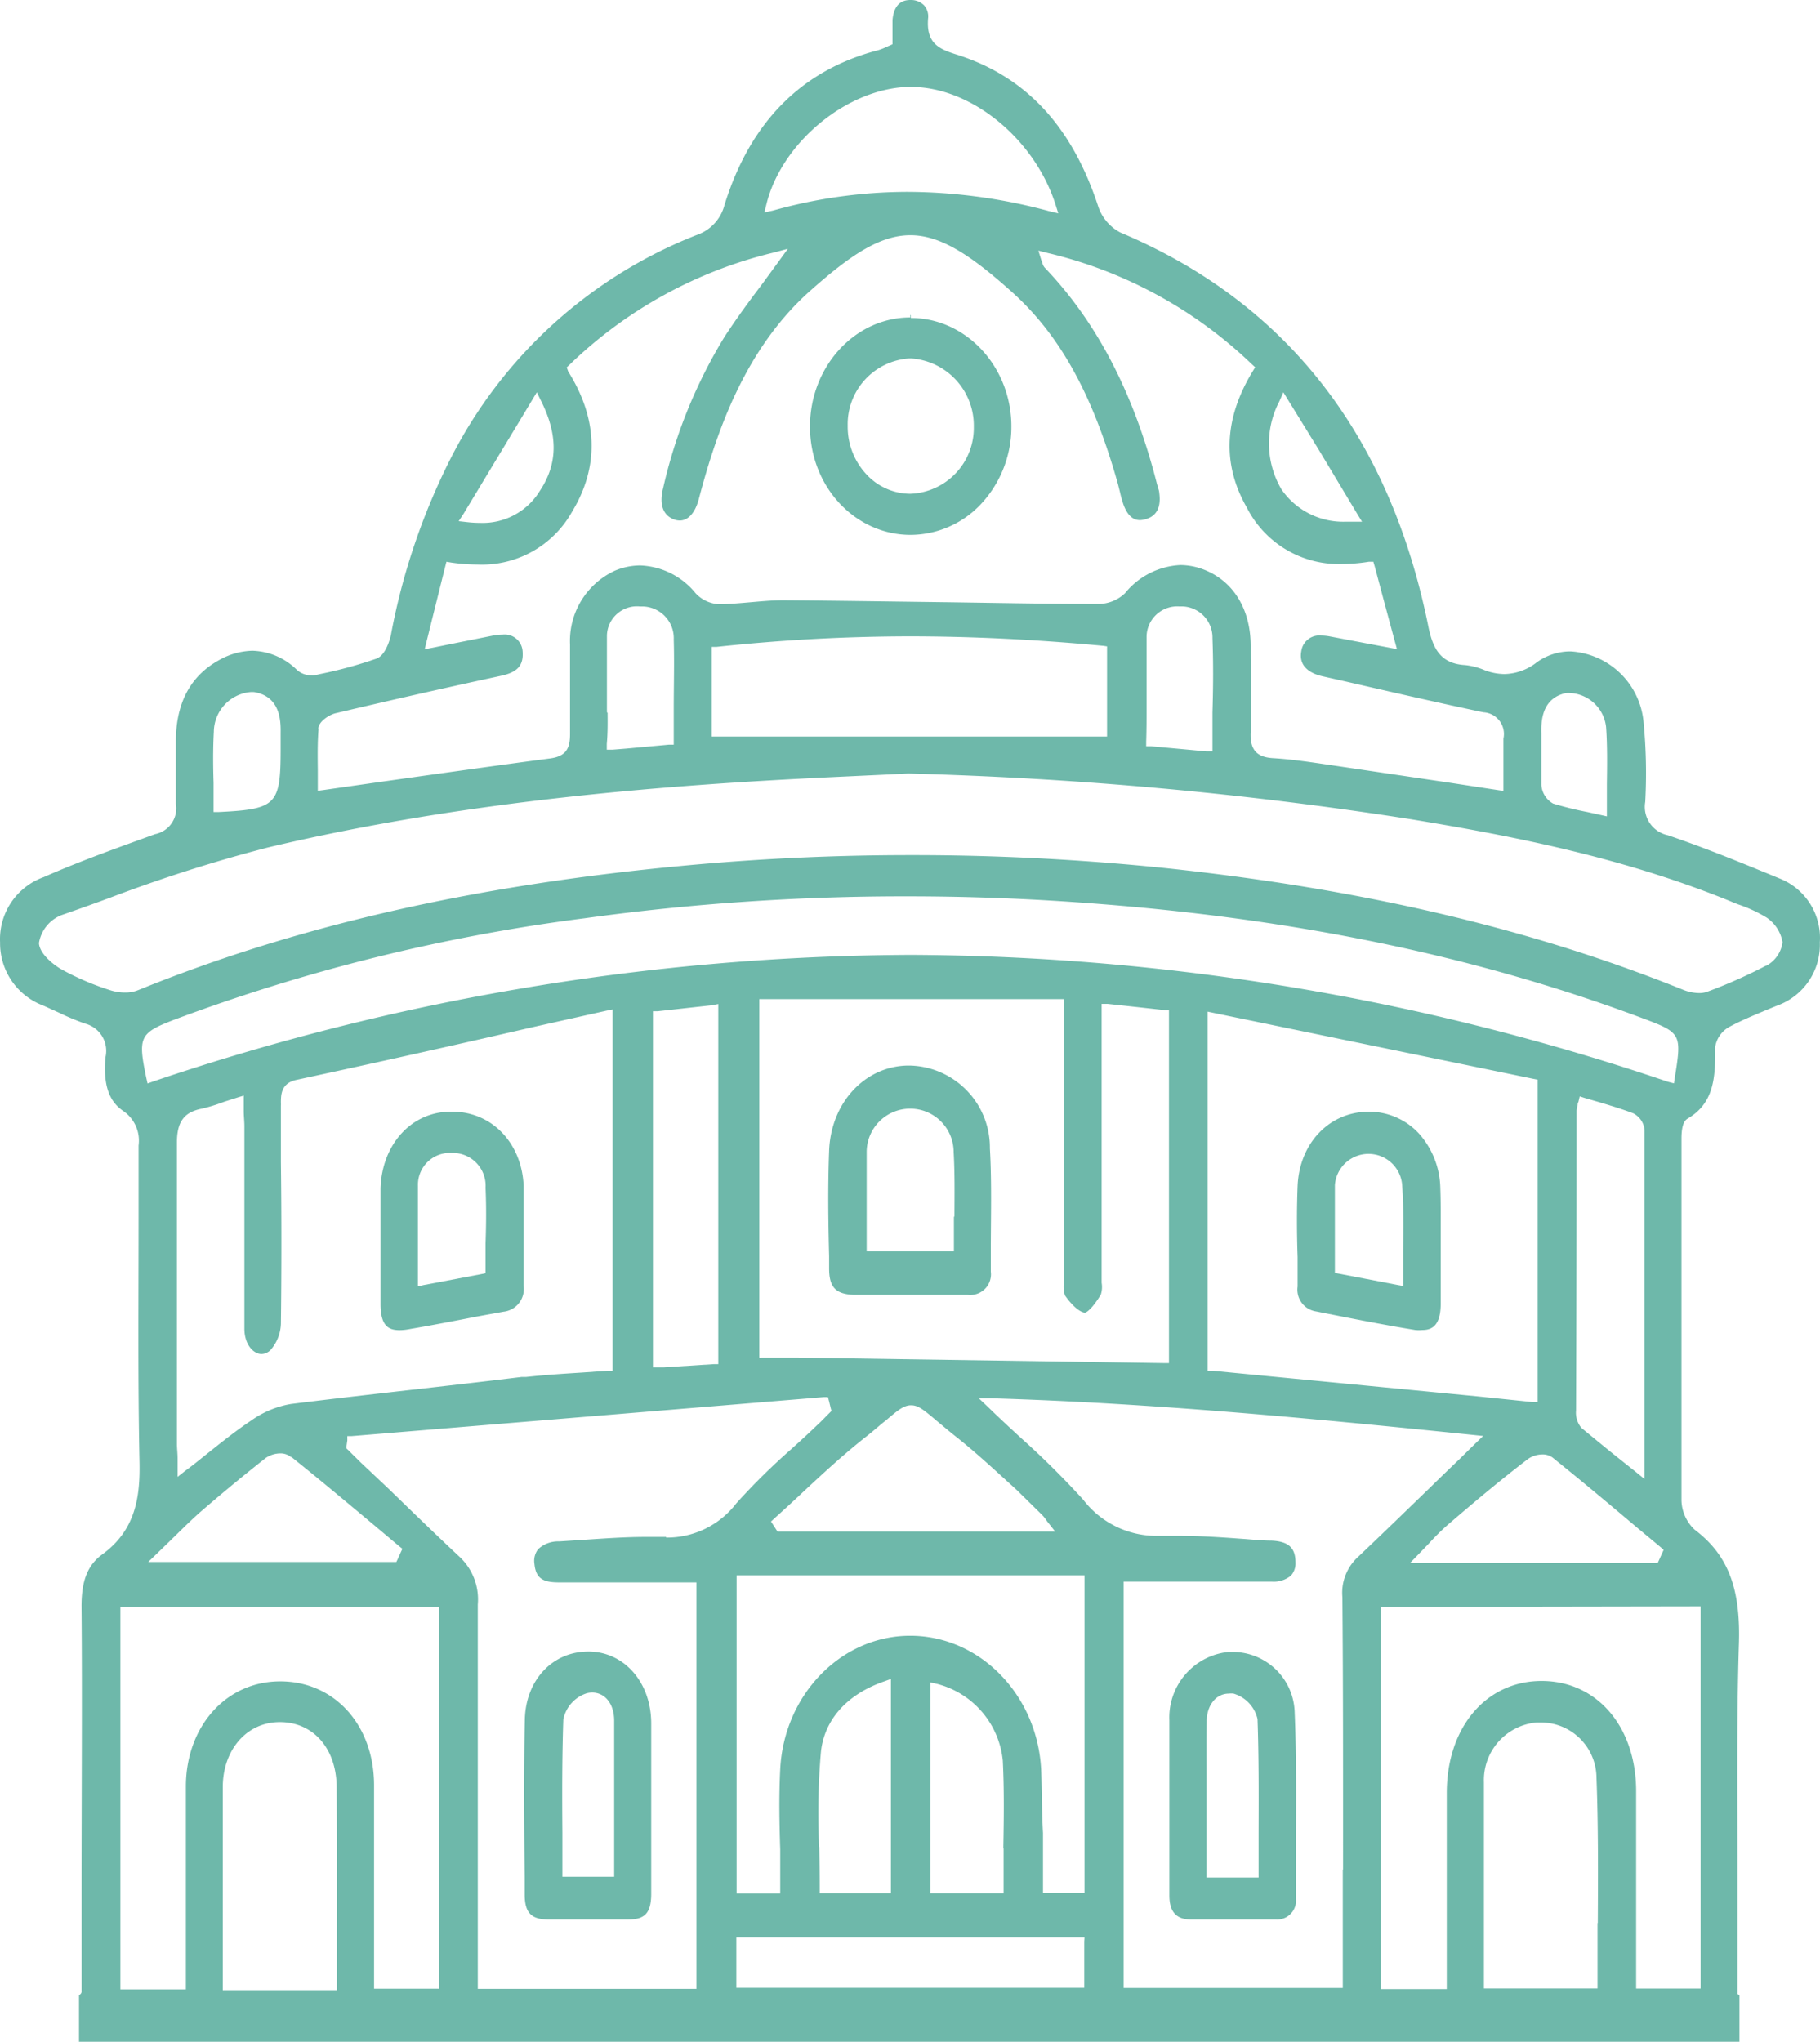 <svg preserveAspectRatio="xMidYMid meet" data-bbox="-0.006 -0.02 138.108 154.94" viewBox="-0.006 -0.02 138.108 154.94" xmlns="http://www.w3.org/2000/svg" data-type="color" role="presentation" aria-hidden="true" aria-label=""><defs><style>#comp-ldj3oa4p2 svg [data-color="1"] {fill: #FFFFFF;}</style></defs>
    <g>
        <path d="M69.07 23.87v.2c-4.21 0-7.62 3.74-7.61 8.3s3.44 8.2 7.64 8.2a7.37 7.37 0 0 0 5.23-2.23 8.58 8.58 0 0 0 2.41-6c0-4.54-3.45-8.23-7.63-8.23v-.2zm.06 3.31a5.11 5.11 0 0 1 4.76 5.2 5 5 0 0 1-4.82 5.07 4.55 4.55 0 0 1-3.26-1.4 5.3 5.3 0 0 1-1.49-3.76A5 5 0 0 1 69 27.18z" fill="#6eb8aa" data-color="1"></path>
        <path d="M38.2 99.52a1.73 1.73 0 0 0 1.53-1.94v-7.61c-.14-3.26-2.42-5.63-5.42-5.63h-.11c-3 0-5.23 2.5-5.33 5.83v8.75c0 1.68.6 2 1.45 2a3.81 3.81 0 0 0 .64-.06c1.7-.29 3.43-.62 5.1-.95zm-6.49-1.92v-7.63a2.42 2.42 0 0 1 2.53-2.5h.1a2.49 2.49 0 0 1 2.5 2.64c.06 1.39.05 2.77 0 4.23v2.26l-.33.07-4.38.83z" fill="#6eb8aa" data-color="1"></path>
        <path d="M39.81 142.47v1.27c0 1.37.48 1.88 1.73 1.9h6.15c1.25 0 1.7-.51 1.72-1.88v-12.99c0-3.09-2-5.39-4.65-5.46h-.13c-2.71 0-4.73 2.16-4.81 5.13-.08 4.02-.05 8.09-.01 12.03zm2.93-12a2.63 2.63 0 0 1 1.79-2 1.74 1.74 0 0 1 .39-.05c1 0 1.67.87 1.68 2.11v11.87h-3.93v-3.27c-.02-2.8-.03-5.75.07-8.64z" fill="#6eb8aa" data-color="1"></path>
        <path d="M88.73 143.8c0 1.25.51 1.83 1.61 1.84h6.46a1.43 1.43 0 0 0 1.53-1.6v-2.39c0-3.84.07-7.8-.09-11.69a4.71 4.71 0 0 0-4.74-4.62h-.3a5 5 0 0 0-4.47 5.18v13.28zm2.83-13.16c0-1.26.71-2.14 1.69-2.14a1.45 1.45 0 0 1 .35 0 2.63 2.63 0 0 1 1.82 1.93c.1 2.89.09 5.72.08 8.72v3.31h-3.95v-7.77c0-1.3-.01-2.69.01-4.05z" fill="#6eb8aa" data-color="1"></path>
        <path d="M69 80.84h-.15c-3.26.07-5.81 2.85-5.94 6.47-.1 2.65-.07 5.35 0 8v.93c0 1.42.5 1.94 1.85 2h8.68a1.57 1.57 0 0 0 1.74-1.76v-1.53c0-2.57.08-5.24-.07-7.83A6.22 6.22 0 0 0 69 80.84zm3.38 11.47v2.63h-6.62v-7.53a3.3 3.3 0 1 1 6.6 0c.09 1.59.07 3.21.06 4.9z" fill="#6eb8aa" data-color="1"></path>
        <path d="M109.29 90.15a6.39 6.39 0 0 0-1.62-4.15 5.17 5.17 0 0 0-3.73-1.66h-.06c-3 0-5.29 2.38-5.42 5.66-.07 1.79-.06 3.61 0 5.37v2.24a1.67 1.67 0 0 0 1.41 1.89c2.32.46 5 1 7.53 1.41a3.14 3.14 0 0 0 .51 0c.64 0 1.38-.22 1.41-1.9v-5.93c0-.94.01-1.94-.03-2.93zm-2.82 4.77v2.65l-.48-.09-2.49-.48-1.88-.36-.33-.06V89.9a2.56 2.56 0 0 1 5.11.1c.11 1.63.09 3.23.07 4.92z" fill="#6eb8aa" data-color="1"></path>
        <path d="M135 66.63c-2.86-1.18-5.65-2.32-8.45-3.27a2.2 2.2 0 0 1-1.71-2.53 40.29 40.29 0 0 0-.13-6.09 5.91 5.91 0 0 0-5.55-5.33 4.36 4.36 0 0 0-2.55.83 4.11 4.11 0 0 1-2.44.89 4.32 4.32 0 0 1-1.51-.29 5.16 5.16 0 0 0-1.48-.39c-1.85-.1-2.45-1.23-2.79-2.89C105.46 33 97.6 22.92 85 17.62a3.49 3.49 0 0 1-1.68-2c-2-6.11-5.54-9.89-10.83-11.53-1.26-.4-2.22-.85-2.07-2.7a1.27 1.27 0 0 0-.3-1 1.38 1.38 0 0 0-1-.41c-.32 0-1.27 0-1.4 1.53v1.83l-.25.11-.29.13a4.13 4.13 0 0 1-.55.21c-5.79 1.5-9.71 5.45-11.66 11.75a3.26 3.26 0 0 1-2.1 2.27 35.46 35.46 0 0 0-18.7 17 49.92 49.92 0 0 0-4.49 13.24c0 .07-.32 1.62-1.12 1.91a33.15 33.15 0 0 1-4.28 1.17l-.43.1a1.07 1.07 0 0 1-.25 0 1.67 1.67 0 0 1-1.06-.4 5 5 0 0 0-3.39-1.47 5.35 5.35 0 0 0-2.58.74c-2.15 1.2-3.24 3.28-3.23 6.18v4.69a2 2 0 0 1-1.58 2.31c-2.74 1-5.59 2-8.45 3.26A5 5 0 0 0 0 71.5a5.05 5.05 0 0 0 3.28 4.79l1.15.52a18.86 18.86 0 0 0 2 .84A2.14 2.14 0 0 1 8 80.2c-.18 2.08.24 3.34 1.35 4.09a2.72 2.72 0 0 1 1.16 2.62v5.55c0 6.05-.06 12.31.07 18.47.05 2.54-.25 5.14-2.82 7-1.12.82-1.59 2-1.58 4 .06 6.62 0 14.69 0 21.81v7.31a.29.29 0 0 1-.19.32v3.55h126v-3.55l-.15-.07v-9.61c0-5.59-.07-11.36.11-17 .13-4.23-.85-6.73-3.36-8.63a3.15 3.15 0 0 1-1-2.22V86.4c0-1.11.25-1.4.46-1.53 2-1.16 2.13-3.12 2.09-5.38a2.12 2.12 0 0 1 1.07-1.58c.93-.5 1.91-.9 2.86-1.3l.78-.32a4.9 4.9 0 0 0 3.24-4.8 4.85 4.85 0 0 0-3.09-4.86zm-16.17-14.06a2 2 0 0 1 .35 0 2.9 2.9 0 0 1 2.69 2.59c.1 1.42.08 2.83.06 4.32v2.45l-.49-.11-1-.22a25.79 25.79 0 0 1-2.59-.64 1.75 1.75 0 0 1-.89-1.41v-3.89c0-.54-.17-2.66 1.87-3.09zM97.07 30.45l.31-.7.4.65L100 34l3 5 .35.57h-1.22a5.69 5.69 0 0 1-4.91-2.48 6.88 6.88 0 0 1-.15-6.64zm-38.91-15c1.15-4.61 6-8.67 10.64-8.87h.34c4.53 0 9.33 3.9 10.94 8.89l.22.7-.71-.17a41.55 41.55 0 0 0-10.71-1.46 38 38 0 0 0-10.23 1.42l-.65.14zM35.15 39l4.46-7.39.74-1.23.38-.63.32.65c1.31 2.62 1.27 4.8-.11 6.86a5.08 5.08 0 0 1-4.52 2.4 8.4 8.4 0 0 1-1-.06l-.62-.07zm-11 16.3c0-.59.88-1.1 1.32-1.2 4.57-1.08 8.66-2 12.51-2.83 1.29-.27 1.76-.8 1.67-1.88a1.36 1.36 0 0 0-1.53-1.25 3.85 3.85 0 0 0-.66.06l-3 .6-1.62.33-.62.12.15-.61.54-2.18.87-3.49.09-.36.36.06a14.2 14.2 0 0 0 2 .15 7.83 7.83 0 0 0 7.17-4c2.05-3.37 2-7-.29-10.65l-.11-.31.23-.22a33.59 33.59 0 0 1 15.46-8.49l1.09-.29-.66.91-1.36 1.86c-1 1.32-1.92 2.58-2.78 3.9A38.08 38.08 0 0 0 50.32 37c-.19.74-.33 2 .88 2.42a1.31 1.31 0 0 0 .38.06c.65 0 1.18-.61 1.45-1.66 1.32-5 3.47-11.38 8.5-15.82 2.91-2.58 5.19-4.17 7.55-4.17s4.71 1.63 7.66 4.27c3.67 3.28 6.17 7.79 8.09 14.62l.15.6a8.41 8.41 0 0 0 .26.93c.28.79.7 1.2 1.25 1.2a1.65 1.65 0 0 0 .47-.08c.3-.1 1.23-.39 1-2 0-.14-.07-.29-.11-.45s-.06-.19-.08-.29c-1.77-6.9-4.57-12.23-8.5-16.34a.79.79 0 0 1-.18-.38l-.09-.23-.21-.68.71.18A33.53 33.53 0 0 1 95 27.63l.24.22-.17.28c-2.19 3.58-2.35 7.07-.47 10.35a7.82 7.82 0 0 0 7.26 4.3 13 13 0 0 0 2-.17h.35l.1.34.65 2.44.87 3.23.17.62-.63-.12-1.49-.28-3-.57a3.5 3.5 0 0 0-.62-.06 1.38 1.38 0 0 0-1.52 1.19c-.24 1.28.9 1.74 1.61 1.9l1.69.38c3.44.79 7 1.61 10.51 2.35a1.65 1.65 0 0 1 1.53 2V60l-.46-.07-3.66-.56-9.25-1.37c-1.36-.2-2.76-.41-4.15-.49-1.2-.08-1.7-.64-1.66-1.88.07-2.06 0-4.17 0-6.2V49c0-2.77-1.29-4.86-3.44-5.75a5 5 0 0 0-1.9-.39 5.77 5.77 0 0 0-4.2 2.14 2.94 2.94 0 0 1-2.06.81c-4.06 0-8.16-.09-12.12-.14s-7.78-.11-11.66-.14h-.12c-.81 0-1.64.08-2.45.15s-1.58.14-2.38.15a2.6 2.6 0 0 1-1.79-.83 5.68 5.68 0 0 0-4.21-2.11 5 5 0 0 0-1.9.39 5.87 5.87 0 0 0-3.42 5.6v6.8c0 1-.23 1.68-1.49 1.85-4.24.56-8.4 1.15-12.8 1.77l-4.4.63-.45.06v-1.52c-.01-1.07-.03-2.13.06-3.2zM87 53.83v-5.5A2.33 2.33 0 0 1 89.51 46 2.36 2.36 0 0 1 92 48.41c.07 1.85.06 3.69 0 5.63V57h-.44l-1.5-.14-2.73-.25h-.36v-.36c.03-.89.03-1.66.03-2.42zm-3-4.8v6.84H54v-6.8h.36a138.85 138.85 0 0 1 14.64-.8c4.78 0 9.74.25 14.73.72zm-37.95 5v-5.84a2.28 2.28 0 0 1 2.5-2.19h.15a2.41 2.41 0 0 1 2.42 2.52c.05 1.74 0 3.45 0 5.27v2.7h-.37l-3.27.3-1 .08h-.44v-.44c.07-.74.07-1.56.06-2.37zM16.22 55.5a3.06 3.06 0 0 1 2.74-3 1.83 1.83 0 0 1 .33 0c2.13.36 2 2.49 2 3.19v1.11c0 4.26-.31 4.58-4.67 4.8h-.42v-2.22c-.04-1.28-.05-2.57.02-3.88zm9.34 90.55V151H16.9v-15.41c0-2.8 1.8-4.93 4.33-4.93s4.3 2 4.31 4.94c.03 3.49.03 6.87.02 10.45zm7.75 4.84h-4.93v-15.43c0-4.57-3-7.89-7.12-7.89s-7.13 3.42-7.16 7.92v15.45H9.13v-29h24.18zM117 110.35a1.28 1.28 0 0 1 .8.23c2.15 1.73 4.3 3.53 6.37 5.28l1.84 1.53.23.2-.13.28-.21.47-.11.24H107l.67-.69.78-.81a17.48 17.48 0 0 1 1.37-1.36c1.79-1.54 3.92-3.34 6.09-5a1.91 1.91 0 0 1 1.09-.37zm-4.92-4.41L92 104h-.37V76.75l.48.1 24.25 5 .32.06v24.46h-.44zm7.55-21.66a1.63 1.63 0 0 1 .08-.43c0-.07 0-.15.06-.25l.1-.42.41.13 1 .29c.87.26 1.77.53 2.64.86a1.58 1.58 0 0 1 .87 1.28v26.48l-.65-.53-1.14-.91c-1.05-.83-2-1.62-3-2.44a1.8 1.8 0 0 1-.41-1.33c.03-7.63.04-15.41.04-22.73zM69.11 72.44a181.46 181.46 0 0 0-57.5 9.61l-.42.15-.1-.45c-.64-3.06-.49-3.38 2.05-4.36a139.21 139.21 0 0 1 31.23-7.73A177.25 177.25 0 0 1 68.9 68c4.08 0 8.24.14 12.35.42 16.46 1.11 30.8 4.06 43.84 9 2.48.94 2.5 1.2 2 4.3l-.07.47-.46-.12a181 181 0 0 0-57.45-9.63zM79 134.25c-.3-5.67-4.65-10.12-9.9-10.14s-9.61 4.45-9.9 10.12c-.1 2-.07 4 0 6.11v3.33h-3.31v-24.15h26.4v24.09h-3.15v-4.53c-.09-1.59-.08-3.23-.14-4.83zm-2.85 6v3.4H70.6v-16l.49.11a6.69 6.69 0 0 1 5 5.83c.11 2.19.08 4.41.04 6.66zm-14-.13a54.24 54.24 0 0 1 .14-7.21c.27-2.46 2-4.36 4.78-5.33l.53-.19v16.25h-5.4v-.4c0-1.04-.02-2.1-.04-3.12zM59 116.21l-.12-.18-.1-.16-.1-.15-.18-.28.25-.23c.71-.64 1.41-1.28 2.1-1.93 1.53-1.43 3.12-2.9 4.78-4.21.67-.52 1.19-1 1.6-1.31.89-.76 1.34-1.14 1.9-1.14s1 .38 1.92 1.16c.4.33.89.75 1.52 1.25 1.59 1.26 3.1 2.68 4.56 4l1.87 1.84a2.57 2.57 0 0 1 .33.38 3.46 3.46 0 0 0 .23.31l.51.65zM60.38 103h-2.77V75.8h23.12v21.49a2.12 2.12 0 0 0 .08 1c.53.76 1.13 1.28 1.51 1.3.1 0 .53-.25 1.21-1.37a1.92 1.92 0 0 0 .06-.9V76.16h.45l1.94.21 2.36.26h.36v26.79h-.41zM54.5 76.17v27.33h-.37l-3.74.24h-.85V76.72h.36l4.16-.46zm-32.42 30.35a7.29 7.29 0 0 0-3 1.24c-1.17.78-2.27 1.66-3.45 2.6-.5.4-1 .81-1.56 1.22l-.6.47v-1.4c0-.4-.05-.74-.05-1.09V86.68c0-1.57.54-2.31 1.9-2.57a13.1 13.1 0 0 0 1.68-.52l1-.32.49-.15v1.15c0 .41.05.79.05 1.18v15.37c0 1.18.68 1.91 1.3 1.91a1 1 0 0 0 .67-.29 3.16 3.16 0 0 0 .8-2c.05-4.09.05-8.26 0-12.28v-4.27a1.62 1.62 0 0 0 0-.22c0-.59 0-1.48 1.16-1.74 6-1.29 11.77-2.58 17.93-4l5.6-1.25.48-.1V104h-.37l-2 .14c-1.44.09-2.8.18-4.19.33h-.34c-5.68.7-11.65 1.32-17.5 2.05zm0 4c2.15 1.72 4.31 3.53 6.39 5.27l1.82 1.53.24.19-.13.28-.11.24-.11.25-.11.23H11.24l.72-.69 1.11-1.08c.75-.73 1.39-1.37 2.1-2 1.85-1.6 3.5-2.95 5-4.13a2 2 0 0 1 1.14-.34 1.24 1.24 0 0 1 .79.3zm28.45 6.09h-1.52c-1.52 0-3.07.11-4.58.21l-2 .13a2.22 2.22 0 0 0-1.6.59 1.44 1.44 0 0 0-.28 1.12c.11 1.18.75 1.4 1.9 1.4h10.39v30.84H36.25v-29.16a4.42 4.42 0 0 0-1.34-3.58c-1.82-1.7-3.64-3.47-5.4-5.18l-2.12-2-.66-.65-.29-.29-.15-.14v-.2l.06-.42v-.32h.32L62.49 106h.33l.09.33.05.21.07.29.06.22-.16.16-.29.29c-.21.22-.42.43-.64.63-.63.61-1.29 1.21-1.92 1.78a49.93 49.93 0 0 0-4.21 4.15 6.63 6.63 0 0 1-5.32 2.6zm31.74 30.71v3.5h-26.4V147h26.42zm19.62-5.49v9H85.26V120h11.23a2.05 2.05 0 0 0 1.46-.45 1.38 1.38 0 0 0 .35-1c0-1.12-.53-1.6-1.82-1.66-.81 0-1.61-.1-2.42-.15-1.47-.11-3-.21-4.49-.21h-1.76a7 7 0 0 1-5.63-2.76 65.11 65.11 0 0 0-4.79-4.74c-.77-.71-1.56-1.44-2.36-2.22l-.76-.72h1c12.25.37 24.22 1.52 36.41 2.77l.86.09-.62.6-.48.47-.71.7c-.72.69-1.44 1.38-2.15 2.08-1.83 1.77-3.71 3.6-5.59 5.38a3.68 3.68 0 0 0-1.13 3c.06 7.02.05 13.97.05 20.7zm19.33 4.05v4.99h-8.62v-15.64a4.39 4.39 0 0 1 4-4.54h.25a4.22 4.22 0 0 1 4.29 4.18c.14 3.68.12 7.43.1 11.06zm7.82-24v29h-4.89v-14.97c0-4.93-3-8.37-7.17-8.37s-7.18 3.46-7.2 8.46v14.92h-5v-29zm5-48.64a38 38 0 0 1-4.5 2 1.72 1.72 0 0 1-.62.1 3.39 3.39 0 0 1-1.23-.26c-11.44-4.61-24.24-7.62-39.12-9.21a187 187 0 0 0-19.5-1c-5.76 0-11.61.27-17.38.82-15.79 1.48-29.27 4.57-41.22 9.43a2.53 2.53 0 0 1-1 .18 3.59 3.59 0 0 1-1.12-.18 20.39 20.39 0 0 1-3.69-1.58c-.58-.33-1.67-1.17-1.71-2a2.76 2.76 0 0 1 1.69-2.11q1.85-.64 3.69-1.32a113.76 113.76 0 0 1 12-3.82c15.27-3.63 30.7-4.75 42.44-5.32l4.26-.2 1.88-.09a297.37 297.37 0 0 1 38.16 3.47c7.85 1.29 16.22 2.94 24.3 6.25.17.08.34.14.52.21a10.77 10.77 0 0 1 2.16 1 2.83 2.83 0 0 1 1.21 1.87 2.38 2.38 0 0 1-1.26 1.8z" fill="#6eb8aa" data-color="1"></path>
    </g>
</svg>